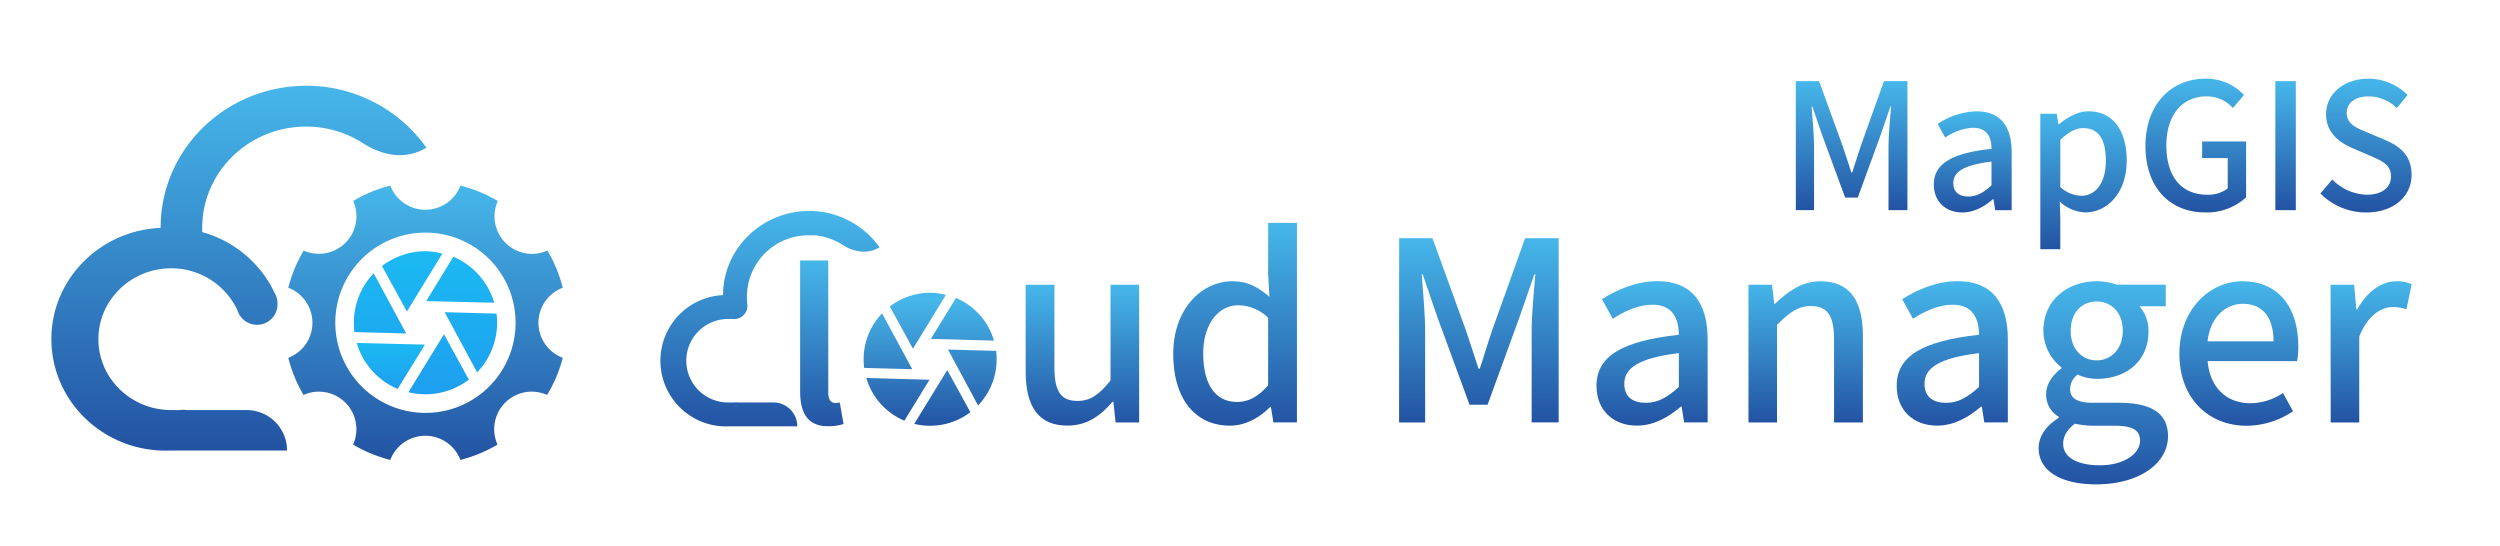 <svg id="图层_1" data-name="图层 1" xmlns="http://www.w3.org/2000/svg" xmlns:xlink="http://www.w3.org/1999/xlink" viewBox="0 0 733 160"><defs><style>.cls-1{fill:url(#未命名的渐变_9);}.cls-2{fill:url(#未命名的渐变_9-2);}.cls-3{fill:url(#linear-gradient);}.cls-4{fill:url(#linear-gradient-2);}.cls-5{fill:url(#linear-gradient-3);}.cls-6{fill:url(#linear-gradient-4);}.cls-7{fill:url(#linear-gradient-5);}.cls-8{fill:url(#linear-gradient-6);}.cls-9{fill:url(#linear-gradient-7);}.cls-10{fill:url(#linear-gradient-8);}.cls-11{fill:url(#linear-gradient-9);}.cls-12{fill:url(#linear-gradient-10);}.cls-13{fill:url(#linear-gradient-11);}.cls-14{fill:url(#linear-gradient-12);}.cls-15{fill:url(#linear-gradient-13);}.cls-16{fill:url(#linear-gradient-14);}.cls-17{fill:url(#linear-gradient-15);}.cls-18{fill:url(#linear-gradient-16);}.cls-19{fill:url(#linear-gradient-17);}.cls-20{fill:url(#linear-gradient-18);}.cls-21{fill:url(#linear-gradient-19);}.cls-22{fill:url(#linear-gradient-20);}</style><linearGradient id="未命名的渐变_9" x1="114.57" y1="100.55" x2="114.57" y2="114.04" gradientUnits="userSpaceOnUse"><stop offset="0" stop-color="#1bbaf2"/><stop offset="1" stop-color="#1d9fef"/></linearGradient><linearGradient id="未命名的渐变_9-2" x1="-77.25" y1="73.66" x2="-77.25" y2="115.61" gradientTransform="translate(202)" xlink:href="#未命名的渐变_9"/><linearGradient id="linear-gradient" x1="124.75" y1="54.42" x2="124.75" y2="134.85" gradientUnits="userSpaceOnUse"><stop offset="0" stop-color="#46b7ea"/><stop offset="1" stop-color="#2353a3"/></linearGradient><linearGradient id="linear-gradient-2" x1="70.04" y1="25.15" x2="70.04" y2="132.12" xlink:href="#linear-gradient"/><linearGradient id="linear-gradient-3" x1="317.38" y1="83.49" x2="317.38" y2="124.82" xlink:href="#linear-gradient"/><linearGradient id="linear-gradient-4" x1="362.16" y1="65.36" x2="362.16" y2="124.82" xlink:href="#linear-gradient"/><linearGradient id="linear-gradient-5" x1="433.62" y1="69.84" x2="433.62" y2="123.87" xlink:href="#linear-gradient"/><linearGradient id="linear-gradient-6" x1="484.39" y1="82.47" x2="484.39" y2="124.82" xlink:href="#linear-gradient"/><linearGradient id="linear-gradient-7" x1="529.42" y1="82.47" x2="529.42" y2="123.87" xlink:href="#linear-gradient"/><linearGradient id="linear-gradient-8" x1="572.4" y1="82.47" x2="572.4" y2="124.82" xlink:href="#linear-gradient"/><linearGradient id="linear-gradient-9" x1="616.67" y1="82.47" x2="616.67" y2="142" xlink:href="#linear-gradient"/><linearGradient id="linear-gradient-10" x1="656.42" y1="82.47" x2="656.42" y2="124.82" xlink:href="#linear-gradient"/><linearGradient id="linear-gradient-11" x1="695.22" y1="82.47" x2="695.22" y2="123.87" xlink:href="#linear-gradient"/><linearGradient id="linear-gradient-12" x1="70.75" y1="88.03" x2="70.75" y2="125.05" gradientTransform="translate(202)" xlink:href="#linear-gradient"/><linearGradient id="linear-gradient-13" x1="542.9" y1="23.79" x2="542.9" y2="61.62" xlink:href="#linear-gradient"/><linearGradient id="linear-gradient-14" x1="578.43" y1="32.63" x2="578.43" y2="62.28" xlink:href="#linear-gradient"/><linearGradient id="linear-gradient-15" x1="610.88" y1="32.63" x2="610.88" y2="73.07" xlink:href="#linear-gradient"/><linearGradient id="linear-gradient-16" x1="643.77" y1="23.07" x2="643.77" y2="62.28" xlink:href="#linear-gradient"/><linearGradient id="linear-gradient-17" x1="670.11" y1="23.79" x2="670.11" y2="61.62" xlink:href="#linear-gradient"/><linearGradient id="linear-gradient-18" x1="693.72" y1="23.07" x2="693.72" y2="62.28" xlink:href="#linear-gradient"/><linearGradient id="linear-gradient-19" x1="240.97" y1="76.36" x2="240.97" y2="125" xlink:href="#linear-gradient"/><linearGradient id="linear-gradient-20" x1="225.49" y1="61.99" x2="225.49" y2="125" xlink:href="#linear-gradient"/></defs><path class="cls-1" d="M104.59,100.55a21,21,0,0,0,12,13.49l8-13Z"/><path class="cls-2" d="M124.75,73.66A21,21,0,0,0,112,78l7.3,13.35,10.39-17A21.29,21.29,0,0,0,124.75,73.66Zm20.16,15.1a21.06,21.06,0,0,0-12-13.48l-7.94,13Zm.67,3.19-15.19-.41,9.5,17.64a21,21,0,0,0,5.86-14.52A20.54,20.54,0,0,0,145.58,92ZM119.75,115a21,21,0,0,0,17.72-3.69L130.17,98Zm-16-20.35a20.58,20.58,0,0,0,.16,2.72l15.19.4-9.53-17.63A20.87,20.87,0,0,0,103.75,94.66Z"/><path class="cls-3" d="M157.87,94.64A11,11,0,0,1,165,84.36a41.09,41.09,0,0,0-4.5-10.89,11,11,0,0,1-14.54-14.54A41.26,41.26,0,0,0,135,54.42a11,11,0,0,1-20.56,0,41.12,41.12,0,0,0-10.89,4.51A11,11,0,0,1,89.05,73.47a40.81,40.81,0,0,0-4.52,10.89,11,11,0,0,1,0,20.55A41,41,0,0,0,89,115.8a11,11,0,0,1,14.53,14.55,41.63,41.63,0,0,0,10.9,4.5,11,11,0,0,1,20.56,0,41.36,41.36,0,0,0,10.88-4.5,11,11,0,0,1,14.54-14.55A40.65,40.65,0,0,0,165,104.91,11,11,0,0,1,157.87,94.64Zm-33.12,26.42a26.43,26.43,0,1,1,26.42-26.42A26.42,26.42,0,0,1,124.75,121.06Z"/><path class="cls-4" d="M86.94,25.24C64.49,26.7,47.05,44.89,47.1,66.81c-18.53.81-32.87,16.1-32,34.13s16.53,32,35.07,31.15h34a11.86,11.86,0,0,0-11.86-11.86H54.6a6.16,6.16,0,0,0-2,0H50.2c-11.79,0-21.35-9.31-21.35-20.78S38.41,78.67,50.2,78.67A21.38,21.38,0,0,1,69.63,91l0,0a6,6,0,0,0,11.73-2,6,6,0,0,0-.78-3h0A33.31,33.31,0,0,0,59.29,68.05V66.8c0-16.4,13.66-29.69,30.5-29.69A30.94,30.94,0,0,1,106.46,42c11,7,18.26,1.29,18.58,1.33A43.13,43.13,0,0,0,86.94,25.24Z"/><path class="cls-5" d="M300.72,108.89V83.49h8.44v24.38c0,7,2,9.68,6.75,9.68,3.75,0,6.32-1.76,9.69-6V83.49H334v40.38h-6.9l-.66-6.09h-.22c-3.67,4.25-7.63,7-13.21,7C304.46,124.82,300.72,119.17,300.72,108.89Z"/><path class="cls-6" d="M344,103.75c0-13.14,8.29-21.28,17.32-21.28,4.63,0,7.56,1.76,10.87,4.55l-.37-6.68v-15h8.44v58.51h-6.9l-.73-4.55h-.22c-3,3.08-7.2,5.5-11.75,5.5C350.56,124.82,344,117.11,344,103.75Zm27.82,9.18V93.18A12.68,12.68,0,0,0,363,89.51c-5.65,0-10.21,5.36-10.21,14.1,0,9.17,3.6,14.24,9.91,14.24C366.05,117.85,368.91,116.31,371.85,112.93Z"/><path class="cls-7" d="M410.24,69.84H420l9.91,27.31c1.24,3.6,2.34,7.27,3.59,10.94h.37c1.25-3.67,2.28-7.34,3.52-10.94l9.77-27.31H457v54h-7.92V97.15c0-4.85.66-11.82,1.1-16.74h-.3l-4.33,12.48-9.39,25.77h-5.29L421.4,92.89l-4.26-12.48h-.29c.37,4.92,1,11.89,1,16.74v26.72h-7.64Z"/><path class="cls-8" d="M468.09,113.15c0-8.66,7.34-13.14,24.15-15-.07-4.7-1.76-8.81-7.71-8.81-4.26,0-8.22,1.91-11.67,4.11l-3.16-5.73c4.19-2.64,9.84-5.28,16.3-5.28,10.06,0,14.68,6.38,14.68,17.1v24.3h-6.9l-.73-4.63h-.22c-3.67,3.16-8,5.58-12.85,5.58C473,124.82,468.09,120.27,468.09,113.15Zm24.15.29v-9.91c-12,1.47-16,4.48-16,9,0,4,2.71,5.58,6.31,5.58S488.94,116.45,492.24,113.44Z"/><path class="cls-9" d="M512.65,83.49h6.9l.66,5.58h.22c3.74-3.59,7.85-6.6,13.36-6.6,8.59,0,12.41,5.72,12.41,16v25.4h-8.45V99.5c0-7-2-9.77-6.82-9.77-3.75,0-6.32,1.91-9.91,5.51v28.63h-8.37Z"/><path class="cls-10" d="M556.11,113.15c0-8.66,7.34-13.14,24.15-15-.08-4.7-1.76-8.81-7.71-8.81-4.26,0-8.22,1.91-11.67,4.11l-3.16-5.73c4.19-2.64,9.84-5.28,16.3-5.28,10.06,0,14.68,6.38,14.68,17.1v24.3h-6.9l-.73-4.63h-.22c-3.68,3.16-8,5.58-12.85,5.58C561,124.82,556.11,120.27,556.11,113.15Zm24.15.29v-9.91c-12,1.47-16,4.48-16,9,0,4,2.71,5.58,6.31,5.58S577,116.45,580.26,113.44Z"/><path class="cls-11" d="M597.73,131.36c0-3.38,2.13-6.54,5.87-8.81v-.37a7.44,7.44,0,0,1-3.67-6.68c0-3.16,2.28-5.87,4.48-7.49v-.29A13.82,13.82,0,0,1,599.12,97c0-9.18,7.27-14.53,15.64-14.53a17,17,0,0,1,5.87,1H635v6.32h-7.71a10.91,10.91,0,0,1,2.64,7.41c0,8.81-6.68,13.88-15.12,13.88a14.16,14.16,0,0,1-5.65-1.25,5.35,5.35,0,0,0-2.2,4.26c0,2.42,1.61,4,6.75,4h7.41c9.55,0,14.54,2.94,14.54,9.84,0,7.78-8.22,14.09-21.14,14.09C604.78,142,597.73,138.4,597.73,131.36Zm29.73-2.13c0-3.38-2.64-4.41-7.56-4.41h-6.09a25.55,25.55,0,0,1-5.44-.59c-2.42,1.77-3.45,3.82-3.45,5.88,0,4,4.11,6.31,10.8,6.31C622.76,136.42,627.46,133,627.46,129.23ZM622.4,97c0-5.43-3.38-8.59-7.64-8.59s-7.63,3.09-7.63,8.59,3.45,8.66,7.63,8.66S622.4,102.36,622.4,97Z"/><path class="cls-12" d="M639,103.75c0-13.14,9-21.28,18.42-21.28,10.72,0,16.44,7.7,16.44,19.16a21.83,21.83,0,0,1-.36,4.25H647.28c.66,7.71,5.51,12.34,12.48,12.34a17.22,17.22,0,0,0,9.62-3l2.93,5.35a24.45,24.45,0,0,1-13.65,4.26C647.72,124.82,639,117,639,103.75Zm27.6-3.67c0-7-3.16-11-9-11-5.07,0-9.54,3.89-10.35,11Z"/><path class="cls-13" d="M683.32,83.49h6.9l.67,7.27h.22c2.86-5.21,7.12-8.29,11.45-8.29a10,10,0,0,1,4.55.88l-1.54,7.34a12,12,0,0,0-4-.66c-3.3,0-7.27,2.27-9.84,8.66v25.18h-8.37Z"/><path class="cls-14" d="M254,110.82a19.49,19.49,0,0,0,11.16,12.52l7.38-12Zm23.33-24.36a18.94,18.94,0,0,0-4.61-.61,19.43,19.43,0,0,0-11.82,4l6.78,12.4Zm14.1,13.41A19.49,19.49,0,0,0,280.3,87.35l-7.36,12Zm-32.81-8a19.46,19.46,0,0,0-5.4,13.48,21.3,21.3,0,0,0,.15,2.52l14.11.38Zm33.44,11-14.1-.38,8.81,16.38a19.47,19.47,0,0,0,5.29-16Zm-24,21.41a19.56,19.56,0,0,0,16.45-3.42l-6.77-12.37Z"/><path class="cls-15" d="M526.53,23.79h6.83l6.94,19.12c.88,2.52,1.65,5.09,2.52,7.66h.26c.87-2.57,1.59-5.14,2.46-7.66l6.84-19.12h6.88V61.62h-5.55V42.91c0-3.39.47-8.27.77-11.72h-.2l-3,8.74-6.58,18H541l-6.63-18-3-8.74h-.21c.26,3.45.72,8.33.72,11.72V61.62h-5.34Z"/><path class="cls-16" d="M567,54.11c0-6.06,5.14-9.2,16.91-10.48,0-3.29-1.23-6.17-5.4-6.17a15.57,15.57,0,0,0-8.17,2.88l-2.21-4a21.66,21.66,0,0,1,11.41-3.7c7,0,10.28,4.47,10.28,12v17H585l-.51-3.24h-.16c-2.57,2.21-5.6,3.9-9,3.9C570.47,62.28,567,59.1,567,54.11Zm16.91.21V47.38c-8.38,1-11.2,3.14-11.2,6.32,0,2.78,1.9,3.91,4.42,3.91S581.62,56.43,583.93,54.32Z"/><path class="cls-17" d="M598.22,33.35h4.83l.46,3.08h.15c2.47-2,5.55-3.8,8.69-3.8,7.19,0,11.2,5.71,11.2,14.39,0,9.71-5.81,15.26-12.18,15.26a11.68,11.68,0,0,1-7.45-3.18l.16,4.83v9.14h-5.86Zm19.22,13.77c0-5.91-1.91-9.55-6.63-9.55-2.21,0-4.32,1.13-6.73,3.44V54.83a9.55,9.55,0,0,0,6.16,2.57C614.35,57.4,617.44,53.75,617.44,47.12Z"/><path class="cls-18" d="M629.05,42.81c0-12.34,7.61-19.74,17.63-19.74a15.1,15.1,0,0,1,11.25,4.78l-3.24,3.81a10.2,10.2,0,0,0-7.81-3.4c-7,0-11.71,5.45-11.71,14.34s4.16,14.49,12,14.49a9.34,9.34,0,0,0,6-1.85V46.35h-7.5V41.47h12.89V57.86a17,17,0,0,1-12,4.42C636.4,62.28,629.05,55.19,629.05,42.81Z"/><path class="cls-19" d="M667.13,23.79h6V61.62h-6Z"/><path class="cls-20" d="M680.34,56.73l3.49-4.11a14.62,14.62,0,0,0,10.07,4.47c4.58,0,7.14-2.16,7.14-5.34,0-3.44-2.56-4.52-6.06-6.07l-5.24-2.26C686.09,41.88,682,39,682,33.51c0-6,5.24-10.44,12.44-10.44a16.2,16.2,0,0,1,11.46,4.78l-3.14,3.81a12,12,0,0,0-8.32-3.4c-3.86,0-6.38,1.85-6.38,4.89,0,3.23,3,4.47,6.12,5.7l5.19,2.21c4.47,1.9,7.71,4.68,7.71,10.23,0,6.06-5,11-13.31,11A18.83,18.83,0,0,1,680.34,56.73Z"/><path class="cls-21" d="M234.6,114.72V76.36h8.25v38.79c0,2.25,1,3,2,3a6,6,0,0,0,1.38-.14l1.09,6.3a13.5,13.5,0,0,1-4.49.65C236.84,125,234.6,121.16,234.6,114.72Z"/><path class="cls-22" d="M226.79,118h-10.4a3.89,3.89,0,0,0-1.18,0h-1.4a12.24,12.24,0,1,1,0-24.47,9.94,9.94,0,0,1,1.09,0,3.88,3.88,0,0,0,4.21-4.38A19.27,19.27,0,0,1,219,87a18,18,0,0,1,18-18c.19,0,.37,0,.56,0,.39,0,.78,0,1.16,0l.29,0a18.05,18.05,0,0,1,7.95,2.74c6.45,4.11,10.75.76,10.94.78a25.38,25.38,0,0,0-22.44-10.62C222.22,62.91,212,73.62,212,86.53A19.25,19.25,0,1,0,213.77,125h20A7,7,0,0,0,226.79,118Z"/></svg>